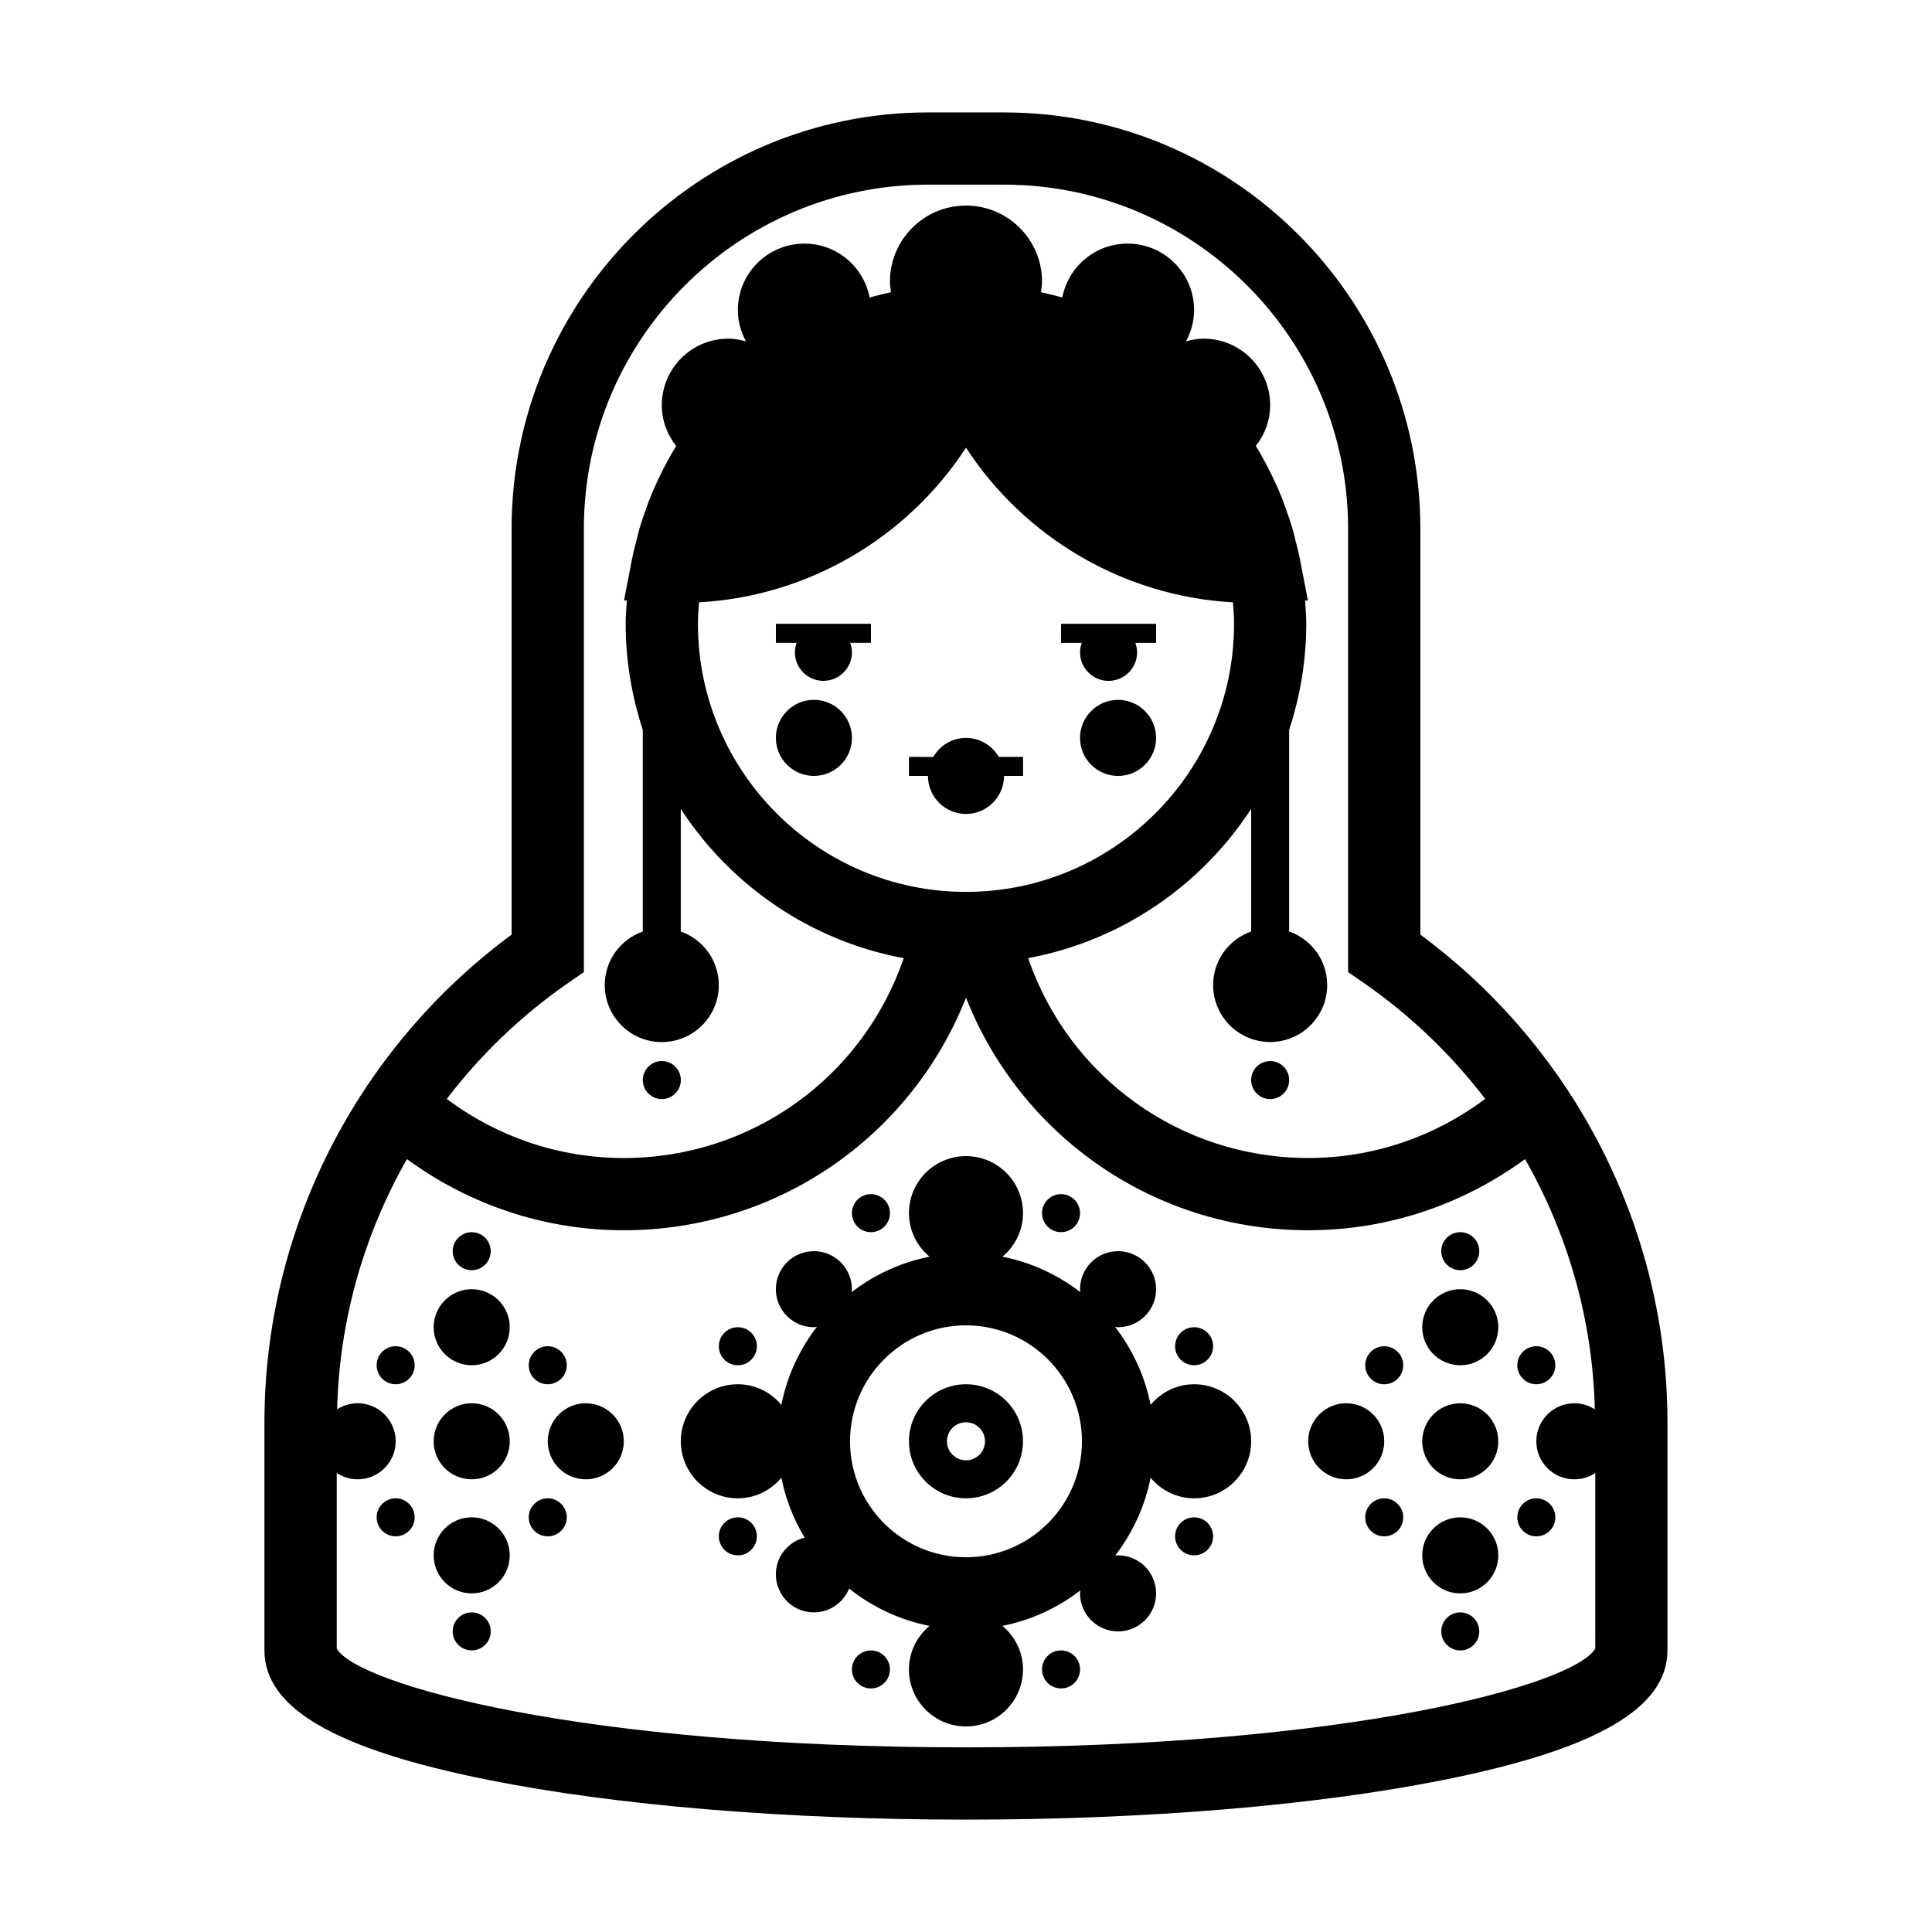 <?xml version="1.0" encoding="UTF-8"?>
<!-- Uploaded to: SVG Repo, www.svgrepo.com, Generator: SVG Repo Mixer Tools -->
<svg fill="#000000" width="800px" height="800px" version="1.1" viewBox="144 144 512 512" xmlns="http://www.w3.org/2000/svg">
 <path d="m289.16 541.07c-2.781 0-5.039 2.258-5.039 5.039 0 2.785 2.258 5.039 5.039 5.039 2.785 0 5.039-2.254 5.039-5.039 0-2.785-2.254-5.039-5.039-5.039zm10.078-25.191c-5.562 0-10.078 4.516-10.078 10.078 0 5.566 4.516 10.078 10.078 10.078s10.078-4.508 10.078-10.078c-0.004-5.562-4.519-10.078-10.078-10.078zm-50.383 25.191c-2.781 0-5.039 2.258-5.039 5.039 0 2.785 2.258 5.039 5.039 5.039 2.785 0 5.039-2.254 5.039-5.039 0-2.785-2.254-5.039-5.039-5.039zm0-40.305c-2.781 0-5.039 2.258-5.039 5.039 0 2.785 2.258 5.039 5.039 5.039 2.785 0 5.039-2.254 5.039-5.039 0-2.785-2.254-5.039-5.039-5.039zm20.152 70.531c-2.781 0-5.039 2.258-5.039 5.039 0 2.785 2.258 5.039 5.039 5.039 2.785 0 5.039-2.254 5.039-5.039 0-2.781-2.254-5.039-5.039-5.039zm0-55.418c-5.562 0-10.078 4.516-10.078 10.078 0 5.566 4.516 10.078 10.078 10.078 5.566 0 10.078-4.508 10.078-10.078 0-5.562-4.512-10.078-10.078-10.078zm0-30.23c-5.562 0-10.078 4.516-10.078 10.078 0 5.566 4.516 10.078 10.078 10.078s10.078-4.508 10.078-10.078c0-5.562-4.516-10.078-10.078-10.078zm0 60.457c-5.562 0-10.078 4.516-10.078 10.078 0 5.566 4.516 10.078 10.078 10.078s10.078-4.508 10.078-10.078c0-5.562-4.516-10.078-10.078-10.078zm50.383-110.84c2.781 0 5.039-2.258 5.039-5.039 0-2.785-2.258-5.039-5.039-5.039s-5.039 2.254-5.039 5.039c0 2.781 2.258 5.039 5.039 5.039zm40.305-105.8c-5.562 0-10.078 4.516-10.078 10.078s4.516 10.078 10.078 10.078 10.078-4.516 10.078-10.078c-0.004-5.562-4.519-10.078-10.078-10.078zm-10.078-15.113h5.5c-0.281 0.789-0.461 1.633-0.461 2.519 0 4.172 3.387 7.559 7.559 7.559s7.559-3.387 7.559-7.559c0-0.887-0.18-1.727-0.465-2.519h5.5v-5.039h-25.191zm130.99 110.84c-2.781 0-5.039 2.254-5.039 5.039 0 2.781 2.258 5.039 5.039 5.039s5.039-2.258 5.039-5.039c-0.004-2.785-2.258-5.039-5.039-5.039zm70.531 85.648c2.785 0 5.039-2.254 5.039-5.039 0-2.781-2.254-5.039-5.039-5.039-2.781 0-5.039 2.258-5.039 5.039 0 2.789 2.258 5.039 5.039 5.039zm-110.84-181.37c-5.562 0-10.078 4.516-10.078 10.078s4.516 10.078 10.078 10.078 10.078-4.516 10.078-10.078c-0.004-5.562-4.516-10.078-10.078-10.078zm-151.14 181.37c2.785 0 5.039-2.254 5.039-5.039 0-2.781-2.254-5.039-5.039-5.039-2.781 0-5.039 2.258-5.039 5.039 0 2.789 2.258 5.039 5.039 5.039zm110.84-171.29c-3.719 0-6.934 2.039-8.68 5.039l-6.438-0.004v5.039h5.039c0 5.562 4.516 10.078 10.078 10.078s10.078-4.516 10.078-10.078h5.039v-5.039h-6.434c-1.754-2.996-4.969-5.035-8.684-5.035zm25.188-25.191h5.5c-0.277 0.789-0.461 1.633-0.461 2.519 0 4.172 3.387 7.559 7.559 7.559s7.559-3.387 7.559-7.559c0-0.887-0.18-1.727-0.465-2.519h5.5v-5.039h-25.191zm-156.18 166.26c2.785 0 5.039-2.254 5.039-5.039 0-2.781-2.254-5.039-5.039-5.039-2.781 0-5.039 2.258-5.039 5.039 0 2.785 2.258 5.039 5.039 5.039zm105.8 100.76c-2.781 0-5.039 2.258-5.039 5.039 0 2.785 2.258 5.039 5.039 5.039 2.785 0 5.039-2.254 5.039-5.039 0-2.781-2.254-5.039-5.039-5.039zm156.18-35.27c-5.562 0-10.078 4.516-10.078 10.078 0 5.566 4.516 10.078 10.078 10.078s10.078-4.508 10.078-10.078c0-5.562-4.516-10.078-10.078-10.078zm0-65.492c2.785 0 5.039-2.254 5.039-5.039 0-2.781-2.254-5.039-5.039-5.039-2.781 0-5.039 2.258-5.039 5.039 0 2.785 2.258 5.039 5.039 5.039zm0 90.684c-2.781 0-5.039 2.258-5.039 5.039 0 2.785 2.258 5.039 5.039 5.039 2.785 0 5.039-2.254 5.039-5.039 0-2.781-2.254-5.039-5.039-5.039zm-20.152-30.227c-2.781 0-5.039 2.258-5.039 5.039 0 2.785 2.258 5.039 5.039 5.039 2.785 0 5.039-2.254 5.039-5.039 0-2.785-2.254-5.039-5.039-5.039zm20.152-55.422c-5.562 0-10.078 4.516-10.078 10.078 0 5.566 4.516 10.078 10.078 10.078s10.078-4.508 10.078-10.078c0-5.562-4.516-10.078-10.078-10.078zm0 30.23c-5.562 0-10.078 4.516-10.078 10.078 0 5.566 4.516 10.078 10.078 10.078 5.566 0 10.078-4.508 10.078-10.078 0-5.562-4.512-10.078-10.078-10.078zm-10.578-124.2v-107.55c0-60.84-49.496-110.34-110.34-110.34h-20.152c-60.84 0-110.34 49.496-110.34 110.34v107.55c-41.105 30.391-65.496 78.328-65.496 129.24v60.457c0 15.32 18.859 26.227 59.34 34.32 33.906 6.785 78.859 10.52 126.57 10.52 47.715 0 92.66-3.734 126.56-10.52 40.484-8.094 59.34-19 59.34-34.32v-60.457c0-50.91-24.383-98.848-65.492-129.24zm-225.8 12.785 4.121-2.852v-117.49c0-50.281 40.91-91.191 91.191-91.191h20.152c50.281 0 91.191 40.91 91.191 91.191v117.49l4.121 2.852c12.461 8.621 23.25 19.051 32.203 30.746-13.527 10.121-29.816 15.668-46.906 15.668-33.902 0-63.398-21.438-74.207-52.965 24.691-4.586 45.855-19.234 59.094-39.551v32.48c-5.856 2.086-10.078 7.621-10.078 14.188 0 8.344 6.769 15.113 15.113 15.113s15.113-6.769 15.113-15.113c0-6.57-4.223-12.105-10.078-14.188v-53.445c2.906-8.848 4.535-18.273 4.535-28.082 0-2.074-0.172-4.109-0.312-6.156l0.742-0.031-2.098-10.914c-0.012-0.047-0.023-0.09-0.031-0.137-0.324-1.652-0.75-3.258-1.164-4.883-0.281-1.125-0.539-2.258-0.867-3.367-0.414-1.406-0.902-2.777-1.379-4.152-0.453-1.305-0.91-2.606-1.414-3.875-0.488-1.203-1.004-2.383-1.535-3.559-0.645-1.422-1.316-2.82-2.023-4.195-0.523-1.012-1.055-2.016-1.613-3.008-0.543-0.961-1.094-1.926-1.672-2.863 2.34-2.984 3.797-6.707 3.797-10.797 0-9.738-7.894-17.633-17.633-17.633-1.621 0-3.168 0.293-4.664 0.707 1.32-2.481 2.144-5.262 2.144-8.266 0-9.738-7.894-17.633-17.633-17.633-8.594 0-15.734 6.156-17.301 14.293-1.613-0.48-3.258-0.855-4.914-1.246-0.25-0.059-0.492-0.137-0.742-0.191 0.133-0.914 0.285-1.828 0.285-2.777 0-11.129-9.023-20.152-20.152-20.152s-20.152 9.023-20.152 20.152c0 0.953 0.152 1.863 0.281 2.781-0.25 0.055-0.492 0.133-0.742 0.191-1.648 0.387-3.301 0.766-4.918 1.246-1.559-8.141-8.699-14.297-17.293-14.297-9.738 0-17.633 7.894-17.633 17.633 0 3.004 0.82 5.785 2.144 8.262-1.496-0.41-3.039-0.703-4.664-0.703-9.738 0-17.633 7.894-17.633 17.633 0 4.09 1.457 7.812 3.797 10.812-0.578 0.945-1.133 1.906-1.676 2.875-0.555 0.984-1.082 1.977-1.602 2.977-0.715 1.387-1.391 2.797-2.035 4.227-0.527 1.164-1.047 2.336-1.527 3.527-0.516 1.281-0.973 2.59-1.43 3.898-0.48 1.367-0.957 2.731-1.371 4.133-0.328 1.113-0.59 2.254-0.871 3.379-0.406 1.617-0.84 3.223-1.16 4.871-0.012 0.047-0.023 0.09-0.031 0.137l-2.102 10.914 0.746 0.031c-0.141 2.047-0.312 4.082-0.312 6.156 0 9.809 1.629 19.23 4.535 28.078v53.461c-5.856 2.086-10.078 7.621-10.078 14.188 0 8.344 6.769 15.113 15.113 15.113s15.113-6.769 15.113-15.113c0-6.57-4.223-12.105-10.078-14.188v-32.484c13.23 20.32 34.395 34.965 59.086 39.555-10.801 31.523-40.297 52.961-74.195 52.961-17.09 0-33.379-5.551-46.906-15.668 8.953-11.703 19.746-22.129 32.207-30.754zm105.39-24.109c-39.172 0-71.039-31.867-71.039-71.039 0-1.926 0.137-3.812 0.289-5.699 28.91-1.57 55.207-17.109 70.75-40.984 15.543 23.875 41.848 39.418 70.746 40.984 0.148 1.887 0.289 3.773 0.289 5.699 0 39.172-31.871 71.039-71.035 71.039zm166.76 200.53c-5.461 9.527-65.012 26.18-166.76 26.18-101.75 0-161.29-16.656-166.76-26.18v-46.523c1.59 1.047 3.492 1.668 5.543 1.668 5.562 0 10.078-4.508 10.078-10.078 0-5.562-4.516-10.078-10.078-10.078-2.004 0-3.871 0.605-5.438 1.613 0.578-23.555 7.07-46.27 18.504-66.312 16.641 12.176 36.57 18.855 57.465 18.855 40.617 0 76.117-24.766 90.688-61.633 14.574 36.867 50.066 61.633 90.684 61.633 20.895 0 40.824-6.68 57.465-18.852 11.438 20.047 17.926 42.758 18.5 66.312-1.566-1.016-3.426-1.613-5.43-1.613-5.562 0-10.078 4.516-10.078 10.078 0 5.566 4.516 10.078 10.078 10.078 2.047 0 3.949-0.621 5.543-1.668zm-15.617-39.816c-2.781 0-5.039 2.258-5.039 5.039 0 2.785 2.258 5.039 5.039 5.039 2.785 0 5.039-2.254 5.039-5.039 0-2.785-2.254-5.039-5.039-5.039zm-40.305-15.117c0-5.562-4.516-10.078-10.078-10.078s-10.078 4.516-10.078 10.078c0 5.566 4.516 10.078 10.078 10.078 5.566 0 10.078-4.508 10.078-10.078zm0-25.188c-2.781 0-5.039 2.258-5.039 5.039 0 2.785 2.258 5.039 5.039 5.039 2.785 0 5.039-2.254 5.039-5.039 0-2.785-2.254-5.039-5.039-5.039zm-136.03-30.23c2.785 0 5.039-2.254 5.039-5.039 0-2.781-2.254-5.039-5.039-5.039-2.781 0-5.039 2.258-5.039 5.039 0 2.789 2.258 5.039 5.039 5.039zm85.648 40.305c-4.656 0-8.762 2.144-11.539 5.453-1.512-7.664-4.805-14.672-9.395-20.645 0.262 0.016 0.512 0.078 0.781 0.078 5.562 0 10.078-4.508 10.078-10.078 0-5.562-4.516-10.078-10.078-10.078s-10.078 4.516-10.078 10.078c0 0.266 0.059 0.52 0.082 0.781-5.977-4.59-12.984-7.883-20.645-9.395 3.301-2.777 5.449-6.883 5.449-11.539 0-8.348-6.766-15.113-15.113-15.113s-15.113 6.766-15.113 15.113c0 4.656 2.144 8.762 5.457 11.539-7.664 1.512-14.676 4.805-20.645 9.395 0.012-0.254 0.07-0.512 0.07-0.781 0-5.562-4.516-10.078-10.078-10.078s-10.078 4.516-10.078 10.078c0 5.566 4.516 10.078 10.078 10.078 0.266 0 0.52-0.059 0.781-0.082-4.59 5.977-7.883 12.984-9.395 20.652-2.769-3.309-6.883-5.457-11.535-5.457-8.348 0-15.113 6.766-15.113 15.113 0 8.348 6.766 15.113 15.113 15.113 4.656 0 8.766-2.144 11.539-5.457 1.125 5.707 3.254 11.039 6.152 15.871-4.371 1.105-7.617 5.031-7.617 9.742 0 5.566 4.516 10.078 10.078 10.078 4.231 0 7.844-2.621 9.336-6.316 6.106 4.863 13.367 8.328 21.305 9.895-3.305 2.773-5.453 6.879-5.453 11.531 0 8.348 6.766 15.113 15.113 15.113s15.113-6.766 15.113-15.113c0-4.656-2.144-8.762-5.453-11.539 7.664-1.512 14.672-4.805 20.645-9.395-0.012 0.266-0.074 0.516-0.074 0.781 0 5.566 4.516 10.078 10.078 10.078s10.078-4.508 10.078-10.078c0-5.562-4.516-10.078-10.078-10.078-0.266 0-0.52 0.059-0.781 0.082 4.59-5.977 7.883-12.984 9.395-20.645 2.777 3.305 6.883 5.453 11.539 5.453 8.348 0 15.113-6.766 15.113-15.113 0-8.352-6.766-15.117-15.113-15.117zm-60.457 45.848c-16.949 0-30.73-13.785-30.73-30.73 0-16.949 13.785-30.73 30.73-30.73 16.941 0 30.73 13.785 30.73 30.73s-13.789 30.73-30.73 30.73zm-60.457-50.887c2.785 0 5.039-2.254 5.039-5.039 0-2.781-2.254-5.039-5.039-5.039-2.781 0-5.039 2.258-5.039 5.039 0 2.789 2.258 5.039 5.039 5.039zm120.91 0c2.785 0 5.039-2.254 5.039-5.039 0-2.781-2.254-5.039-5.039-5.039-2.781 0-5.039 2.258-5.039 5.039 0 2.789 2.258 5.039 5.039 5.039zm-35.27-35.266c2.785 0 5.039-2.254 5.039-5.039 0-2.781-2.254-5.039-5.039-5.039-2.781 0-5.039 2.258-5.039 5.039 0.004 2.789 2.258 5.039 5.039 5.039zm-25.188 40.305c-8.348 0-15.113 6.766-15.113 15.113 0 8.348 6.766 15.113 15.113 15.113s15.113-6.766 15.113-15.113c0-8.348-6.766-15.113-15.113-15.113zm0 20.152c-2.785 0-5.039-2.254-5.039-5.039 0-2.785 2.254-5.039 5.039-5.039s5.039 2.254 5.039 5.039c-0.004 2.789-2.254 5.039-5.039 5.039zm60.457 15.113c-2.781 0-5.039 2.258-5.039 5.039 0 2.785 2.258 5.039 5.039 5.039 2.785 0 5.039-2.254 5.039-5.039-0.004-2.781-2.254-5.039-5.039-5.039zm-120.91 0c-2.781 0-5.039 2.258-5.039 5.039 0 2.785 2.258 5.039 5.039 5.039 2.785 0 5.039-2.254 5.039-5.039-0.004-2.781-2.254-5.039-5.039-5.039zm85.645 35.27c-2.781 0-5.039 2.258-5.039 5.039 0 2.785 2.258 5.039 5.039 5.039 2.785 0 5.039-2.254 5.039-5.039 0-2.781-2.25-5.039-5.039-5.039z"/>
</svg>